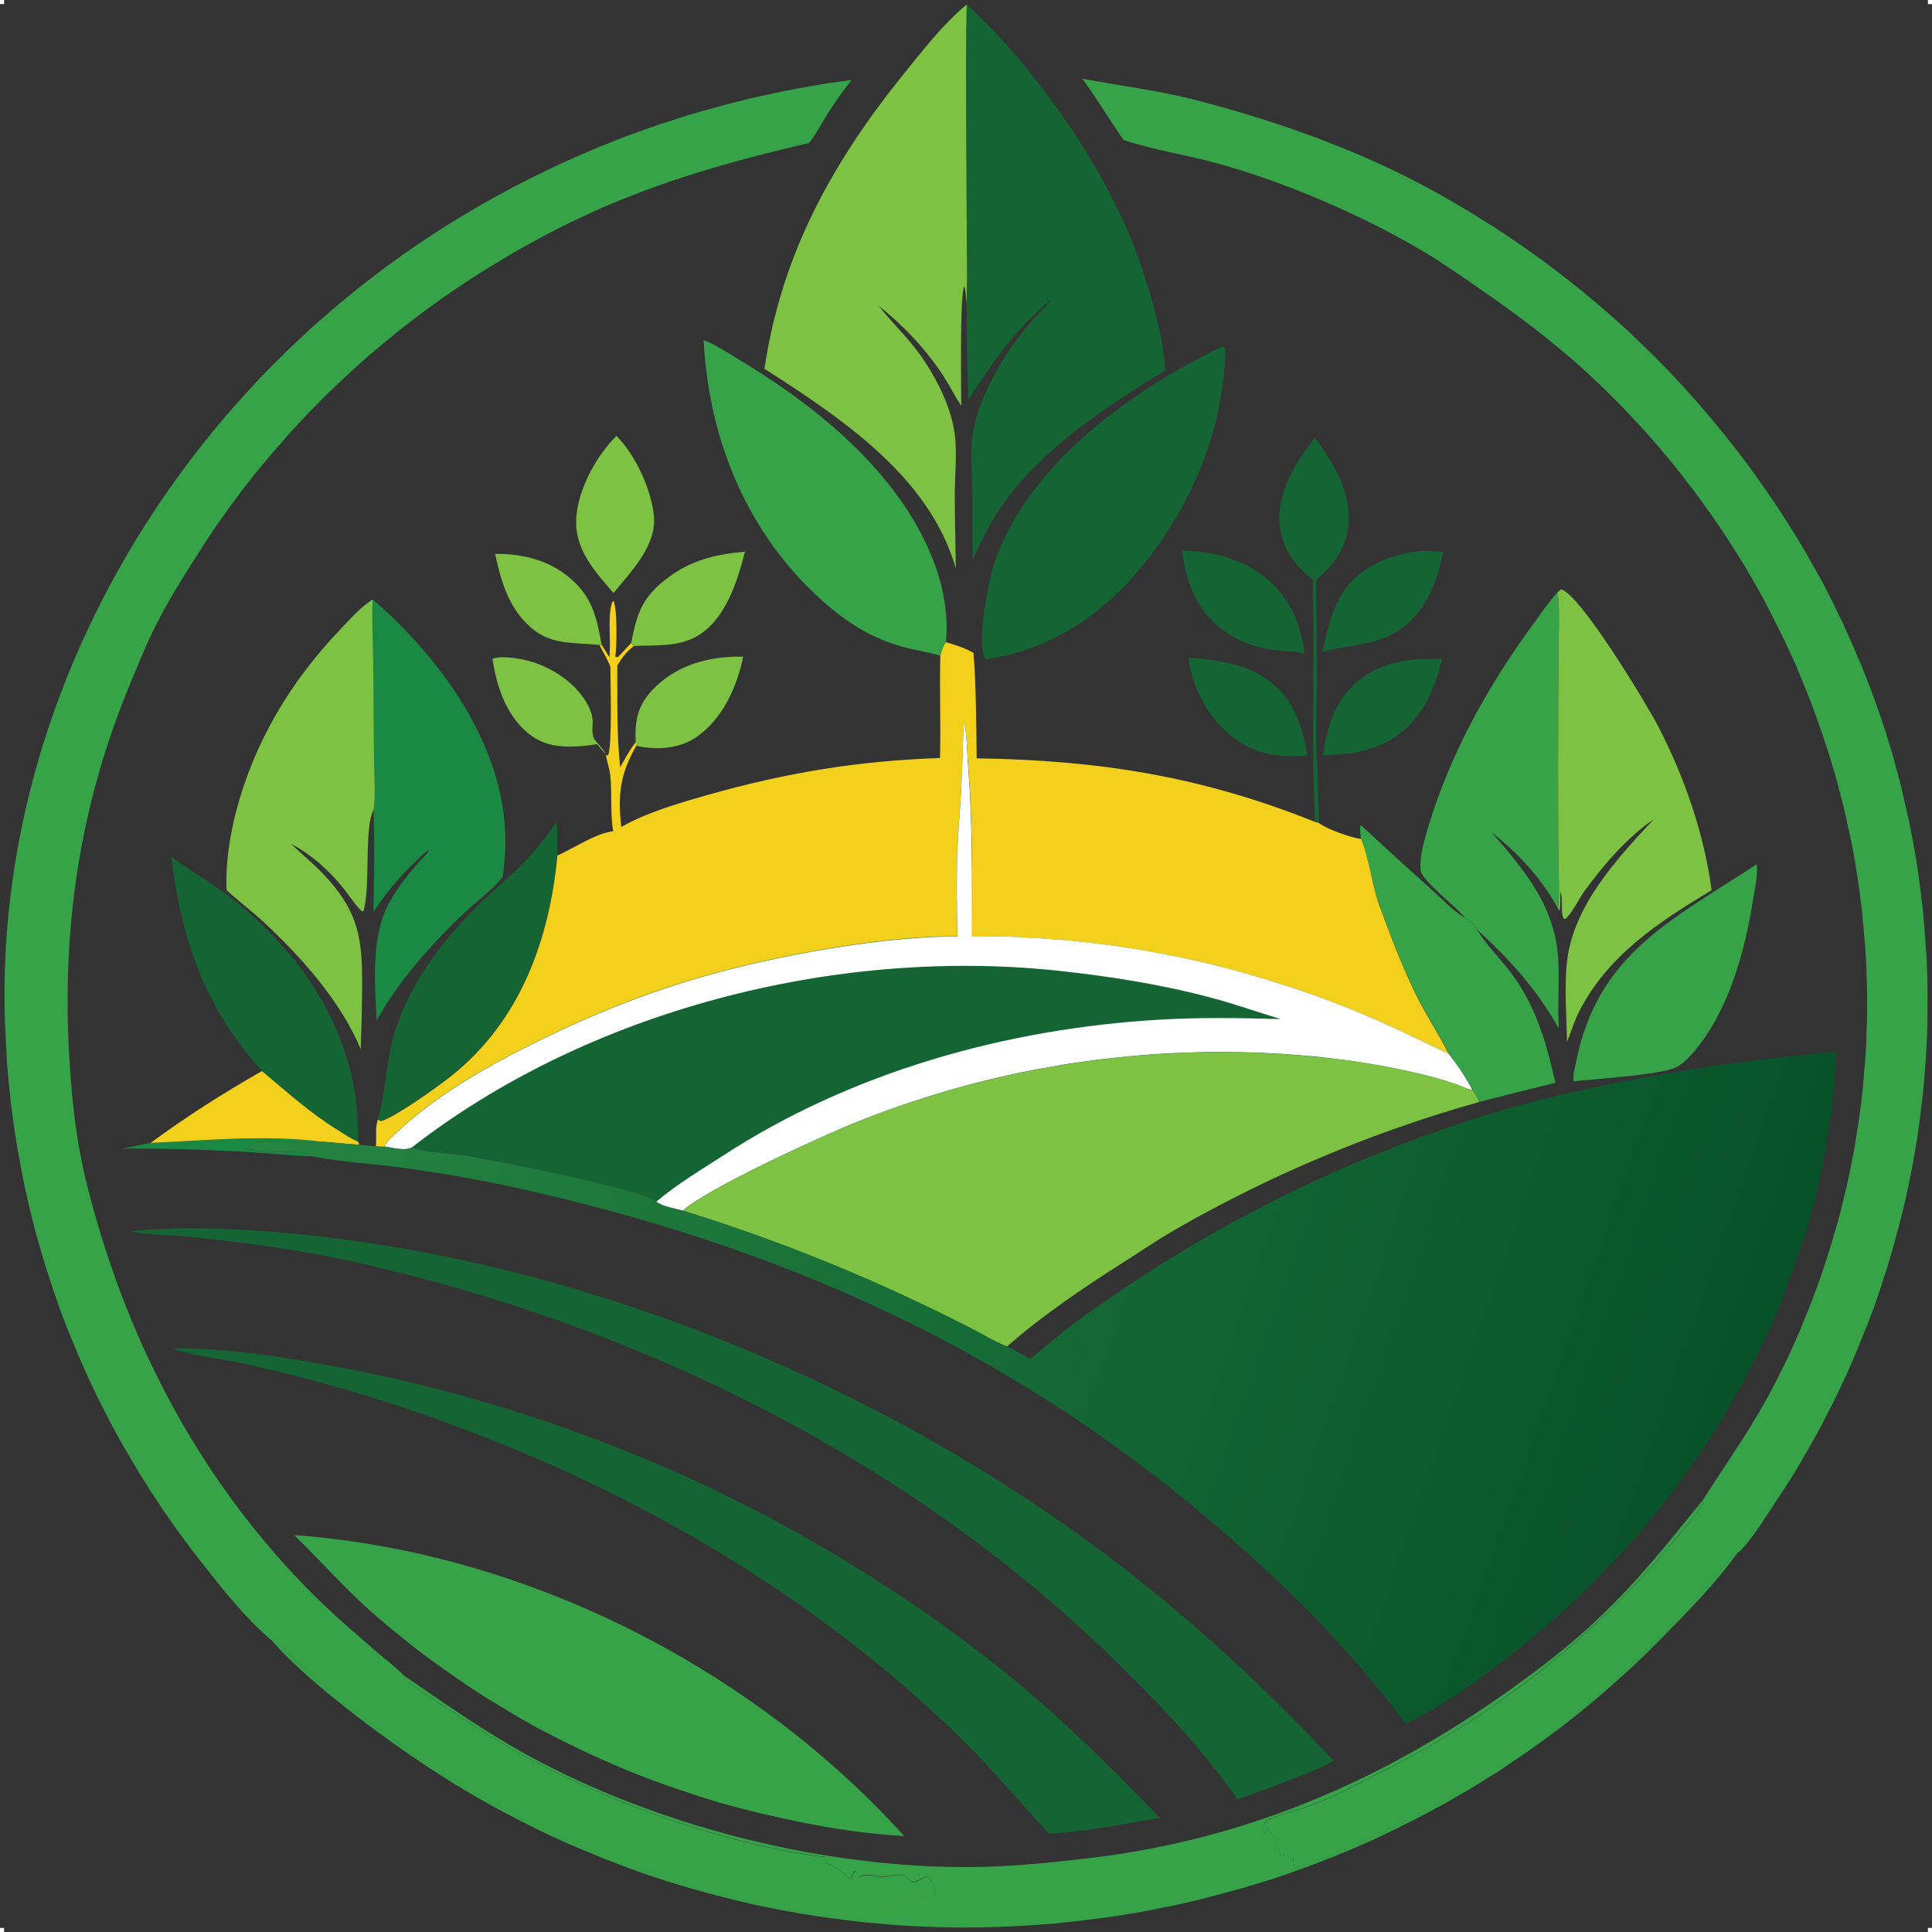 <?xml version="1.0" encoding="utf-8"?>
<!-- Generator: Adobe Illustrator 16.0.0, SVG Export Plug-In . SVG Version: 6.00 Build 0)  -->
<!DOCTYPE svg PUBLIC "-//W3C//DTD SVG 1.1//EN" "http://www.w3.org/Graphics/SVG/1.1/DTD/svg11.dtd">
<svg version="1.1" id="Layer_1" xmlns="http://www.w3.org/2000/svg" xmlns:xlink="http://www.w3.org/1999/xlink" x="0px" y="0px"
	 width="128px" height="128px" viewBox="0 0 128 128" enable-background="new 0 0 128 128" xml:space="preserve">
<rect x="0" y="0" width="128" height="128" fill="#333333" stroke="none"/>
<rect x="0" fill="#FFFFFF" width="0.271" height="0.271"/>
<rect x="0" y="127.729" fill="#FFFFFF" width="0.271" height="0.271"/>
<rect x="127.729" fill="#FFFFFF" width="0.271" height="0.271"/>
<rect x="127.729" y="127.729" fill="#FFFFFF" width="0.271" height="0.271"/>
<g>
	<path fill="#1A8944" d="M9.981,75.726c3.713-0.163,7.467-0.549,11.185-0.092c-0.034,0.006-0.076,0.013-0.115,0.026
		c-0.785,0.137-4.225-0.313-4.516,0.212c-0.024,0.044-0.043,0.087-0.057,0.127l-0.034-0.019l-0.059,0.115
		c1.046,0.363,2.443,0.125,3.57,0.274c0.051,0.008,0.083,0.008,0.117,0.016c0.237,0.03,0.366,0.094,0.549,0.221
		c-1.415-0.05-2.834-0.203-4.243-0.289c-2.777-0.156-5.544-0.235-8.322-0.218C8.699,75.977,9.337,75.854,9.981,75.726z"/>
	<path fill="#7DC242" d="M32.803,36.697c1.931-0.027,3.758,0.472,5.182,1.799c1.299,1.212,1.573,2.547,1.87,4.206l-0.132,0.028
		l-0.095-0.006c-2.089-0.205-3.495,0.055-5.027-1.726C33.55,39.786,33.135,38.221,32.803,36.697z"/>
	<path fill="#7DC242" d="M32.631,43.652c0.59-0.264,2.053,0.013,2.663,0.21c1.5,0.494,2.993,1.517,3.698,2.938
		c0.505,1.028,0.119,1.267,0.314,2.024c0.069,0.271,0.638,0.697,0.82,1.152l-0.562-0.672c-1.455,0.217-3.08,0.358-4.33-0.541
		C33.604,47.613,32.896,45.522,32.631,43.652z"/>
	<path fill="#7DC242" d="M42.117,49.171c-0.069-1.395,0.106-2.389,1.103-3.458c1.423-1.5,3.335-2.134,5.392-2.205
		c0.207,0,0.415,0,0.623,0c-0.393,1.979-1.36,4.132-3.103,5.33c-1.096,0.752-2.498,0.857-3.782,0.613
		c-0.113-0.021-0.092-0.021-0.2-0.05L42.117,49.171z"/>
	<path fill="#7DC242" d="M41.824,42.588c0.403-2.2,0.866-3.239,2.762-4.553c1.447-0.996,3.036-1.332,4.772-1.489
		c-0.507,1.978-1.289,4.532-3.227,5.63c-1.274,0.708-2.73,0.542-4.143,0.63L41.824,42.588z"/>
	<path fill="#156433" d="M93.536,43.699c0.674-0.059,1.322-0.059,2.01-0.046c-0.314,1.308-0.729,2.519-1.524,3.621
		c-1.134,1.542-2.562,2.304-4.459,2.622c-0.613,0.074-1.267,0.108-1.909,0.141c0.207-1.437,0.542-2.85,1.462-4.023
		C90.247,44.581,91.734,43.928,93.536,43.699z"/>
	<path fill="#156433" d="M78.746,43.568c1.846,0.162,3.686,0.366,5.24,1.466c1.701,1.196,2.319,3.109,2.633,5.031
		c-1.996,0.103-3.477-0.042-5.064-1.32C80.038,47.523,78.937,45.48,78.746,43.568z"/>
	<path fill="#F3D01B" d="M17.365,70.955c1.66,1.396,3.17,2.763,5.042,3.912c0.403,0.268,0.855,0.583,1.307,0.753l0.091,0.223
		c-0.881-0.06-1.757-0.157-2.639-0.217c-3.71-0.456-7.472-0.063-11.192,0.094C12.359,73.973,14.78,72.425,17.365,70.955z"/>
	<path fill="#156433" d="M94.052,36.515c0.517-0.038,1.046,0.01,1.57,0.044c-0.309,1.41-0.692,2.758-1.601,3.934
		c-1.297,1.662-2.823,2.088-4.863,2.36c-0.522,0.086-1.02,0.204-1.542,0.345c0.345-1.556,0.676-3.177,1.726-4.436
		C90.5,37.379,92.27,36.693,94.052,36.515z"/>
	<path fill="#156433" d="M78.306,36.48c1.971,0.044,3.854,0.491,5.424,1.707c1.684,1.284,2.476,3.153,2.707,5.16
		c-0.476-0.196-1.012-0.196-1.541-0.225c-1.411-0.112-2.735-0.534-3.862-1.376C79.264,40.442,78.588,38.537,78.306,36.48z"/>
	<path fill="#156433" d="M86.974,38.403c-1.186-0.914-1.979-2.032-2.176-3.498c-0.274-2.163,1.01-4.25,2.301-5.891
		c1.318,1.682,2.509,3.778,2.207,5.979c-0.204,1.453-1.004,2.488-2.105,3.41c-0.013,1.915,0.044,3.825,0.056,5.735
		c0,1.647-0.074,3.286-0.056,4.931c0.044,1.815,0.193,3.631,0.17,5.451l-0.24-0.065c-0.206-3.976-0.119-7.958-0.107-11.936
		C87.035,41.144,86.967,39.775,86.974,38.403z"/>
	<path fill="#7DC242" d="M40.845,28.877c1.27,1.308,2.248,3.428,2.472,5.217c0.237,2.013-1.474,3.724-2.667,5.196
		c-1.171-1.341-2.467-2.771-2.48-4.638C38.161,32.654,39.424,30.286,40.845,28.877z"/>
	<path fill="#37A348" d="M116.382,57.263c0,0.05,0.015,0.097,0.015,0.139c0.05,0.697-0.146,1.55-0.259,2.245
		c-0.546,3.416-1.611,7.355-3.943,10.069c-0.347,0.392-0.747,0.817-1.228,1.033c-1.021,0.44-5.431,0.765-6.708,0.882
		c-0.064-0.372,0.074-0.882,0.156-1.248C105.824,63.217,110.709,60.984,116.382,57.263z"/>
	<path fill="#156433" d="M25.047,74.13c0.538-1.926,0.525-3.947,1.152-5.887c1.103-3.428,3.37-6.263,5.979-8.735
		c1.007-0.944,2.053-1.836,2.985-2.847c0.621-0.69,1.175-1.462,1.744-2.218c0.02,0.741,0.007,1.481,0.007,2.214
		c-0.517,5.533-2.411,10.863-6.905,14.509c-0.83,0.683-3.765,2.794-4.772,3.09C25.055,74.184,25.124,74.239,25.047,74.13z"/>
	<path fill="#37A348" d="M90.166,55.578c-0.019-0.291-0.105-0.651-0.011-0.915c1.516,1.401,3.022,2.793,4.571,4.165
		c0.732,0.65,1.501,1.509,2.345,1.992c0.289,0.177,0.593,0.459,0.755,0.752l0.068,0.09c0.624,0.98,1.456,1.806,2.173,2.741
		c1.665,2.174,2.406,4.729,2.98,7.336c-1.683,0.412-3.345,0.826-5.033,1.261c-0.12-0.282-0.227-0.533-0.433-0.786
		c-0.462-0.835-0.985-1.634-1.577-2.387c-0.635-1.271-1.43-2.476-2.084-3.743c-0.981-1.944-1.77-4.03-2.507-6.062
		C90.874,58.577,90.746,56.968,90.166,55.578z"/>
	<path fill="#156433" d="M11.347,56.764c1.306,0.956,2.738,1.775,4.014,2.77c4.199,3.287,7.424,7.815,8.178,13.085
		c0.15,1.036,0.164,1.983,0.184,3.008c-0.46-0.17-0.9-0.485-1.315-0.744c-1.873-1.152-3.37-2.524-5.042-3.921
		C13.579,66.813,11.993,62.17,11.347,56.764z"/>
	<path fill="#37A348" d="M112.801,99.4l0.069,0.142c-0.529,0.928-1.808,2.346-2.52,3.198c-0.619,0.724-1.269,1.438-1.922,2.125
		c-0.649,0.696-1.307,1.38-2.017,2.046c-0.681,0.648-1.404,1.301-2.104,1.93c-0.729,0.629-1.468,1.243-2.219,1.843
		c-0.748,0.59-1.522,1.159-2.298,1.719c-0.768,0.571-1.563,1.108-2.382,1.632c-0.806,0.521-1.623,1.019-2.463,1.498
		c-0.831,0.489-1.671,0.948-2.531,1.391c-2.002,1.009-4.032,2.187-6.179,2.898c-0.405,0.14-2.161,0.588-2.401,0.866
		c-0.119,0.121-0.146,0.572-0.106,0.733c0,0.058,0.03,0.09,0.057,0.127c0.063-0.198,0.057-0.284,0.22-0.422l0.031,0.202l0.168,0.041
		c0.318,0.448,0.476,0.938,0.599,1.466l0.047,0.137l0.101-0.091c0.231,0.047,0.474,0.091,0.692,0.116
		c0.025,0.107,0.038,0.202,0.05,0.305c0.006,0.188,0.076,0.359,0.095,0.549l0.103-0.047l0.063-0.196
		c0.176,0.072,0.08,0.019,0.214,0.176c0.126-0.088,0.176-0.136,0.252-0.259c5.084-1.745,9.731-4.343,14.156-7.308
		c1.955-1.293,3.909-2.652,5.641-4.202c1.96-1.76,3.886-3.66,5.671-5.591c0.609-0.688,1.252-1.38,1.844-2.083
		c0.349-0.414,0.74-1.038,1.142-1.373c0.093-0.06,0.17-0.081,0.259-0.109c-1.485,2.06-3.327,3.93-5.115,5.739
		c-0.31,0.303-0.604,0.605-0.896,0.898c-0.302,0.288-0.604,0.576-0.904,0.867c-0.318,0.286-0.613,0.585-0.941,0.851
		c-0.319,0.281-0.616,0.56-0.942,0.839c-0.323,0.278-0.637,0.557-0.965,0.816c-0.334,0.272-0.649,0.552-0.995,0.807
		c-0.328,0.267-0.662,0.527-1.003,0.792c-0.332,0.25-0.68,0.495-1.015,0.748c-0.344,0.261-0.679,0.501-1.031,0.742
		c-0.349,0.246-0.691,0.482-1.054,0.72c-0.338,0.243-0.706,0.473-1.05,0.713c-0.367,0.213-0.726,0.446-1.072,0.662
		c-0.359,0.237-0.737,0.456-1.102,0.663c-0.367,0.217-0.739,0.435-1.108,0.642c-0.358,0.197-0.737,0.41-1.11,0.604
		c-0.364,0.201-0.749,0.401-1.119,0.589c-0.379,0.197-0.769,0.378-1.147,0.582c-0.373,0.176-0.77,0.354-1.146,0.551
		c-0.391,0.19-0.783,0.355-1.16,0.522c-0.383,0.177-0.787,0.338-1.178,0.499c-0.392,0.177-0.78,0.335-1.183,0.476
		c-0.385,0.164-0.801,0.319-1.19,0.46c-0.404,0.156-0.809,0.294-1.209,0.435c-0.391,0.141-0.808,0.281-1.213,0.418
		c-0.413,0.12-0.815,0.256-1.22,0.369c-0.404,0.134-0.818,0.255-1.229,0.36c-0.415,0.117-0.833,0.227-1.235,0.333
		c-0.408,0.117-0.838,0.207-1.259,0.329c-0.396,0.092-0.827,0.187-1.241,0.284c-0.41,0.086-0.838,0.18-1.255,0.251
		c-0.408,0.086-0.836,0.179-1.266,0.249c-0.416,0.068-0.843,0.142-1.266,0.217c-0.517,0.072-1.021,0.156-1.537,0.219
		c-0.518,0.063-1.026,0.127-1.542,0.185c-0.517,0.063-1.034,0.111-1.55,0.163c-0.523,0.042-1.041,0.074-1.55,0.112
		c-0.53,0.041-1.047,0.06-1.563,0.079c-0.51,0.025-1.033,0.036-1.543,0.048c-0.523,0.012-1.04,0.012-1.565,0.012
		c-0.51-0.012-1.023-0.023-1.547-0.034c-0.523-0.025-1.026-0.045-1.554-0.067c-0.517-0.033-1.029-0.063-1.544-0.107
		c-0.524-0.046-1.04-0.09-1.557-0.142c-0.51-0.063-1.02-0.107-1.537-0.185c-0.516-0.067-1.026-0.13-1.542-0.21
		c-0.517-0.072-1.022-0.161-1.532-0.255c-0.508-0.08-1.021-0.176-1.523-0.285c-0.504-0.095-1.009-0.197-1.519-0.316
		c-0.511-0.123-1.007-0.238-1.511-0.369c-0.499-0.119-1.002-0.252-1.506-0.391c-0.491-0.138-0.99-0.272-1.481-0.424
		c-0.492-0.147-0.984-0.309-1.479-0.466c-0.489-0.161-0.976-0.323-1.463-0.502c-0.481-0.174-0.969-0.348-1.445-0.544
		c-0.481-0.172-0.967-0.368-1.432-0.57c-0.479-0.194-0.947-0.402-1.43-0.596c-0.473-0.195-0.94-0.43-1.415-0.638
		c-0.462-0.208-0.93-0.445-1.389-0.676c-0.46-0.23-0.903-0.455-1.367-0.706c-0.469-0.236-0.908-0.476-1.361-0.728
		c-0.447-0.247-0.888-0.51-1.334-0.771c-0.438-0.263-0.876-0.522-1.31-0.794c-0.441-0.276-0.875-0.56-1.301-0.837
		c-0.438-0.283-0.858-0.584-1.275-0.856c-2.677-1.838-7.111-5.187-9.171-7.625l0.037-0.095c0.56,0.47,1.071,1.006,1.606,1.503
		c1.222,1.094,2.475,2.15,3.744,3.172c0.751,0.61,1.523,1.197,2.305,1.752c0.49,0.352,1.07,0.688,1.506,1.104
		c0.812,0.768,2.123,1.389,3.086,1.973c0.769,0.466,1.55,0.936,2.348,1.381c0.785,0.436,1.586,0.848,2.405,1.262
		c0.807,0.411,1.621,0.792,2.448,1.162c0.831,0.38,1.669,0.726,2.513,1.074c0.844,0.336,1.695,0.641,2.554,0.96
		c0.853,0.304,1.71,0.588,2.584,0.847c0.877,0.272,1.749,0.523,2.628,0.738c0.881,0.229,1.76,0.445,2.659,0.64
		c1.467,0.327,2.974,0.716,4.484,0.837c0.052,0,0.108,0.02,0.152,0.02c0.371-0.03,0.718-0.487,1.096-0.569
		c0.618-0.14,1.313,0.238,1.972,0.1c0.851-0.188,1.668-0.303,2.348-0.872c0.411,0.056,1.096,0.218,1.48,0.096
		c0.071-0.403,0.046-0.806-0.212-1.15c-0.07-0.083-0.178-0.206-0.303-0.206c-0.343,0-0.742,0.511-1.044,0.259
		c-0.248-0.191,0.006,0.026-0.22-0.191c-0.185-0.19-0.405-0.223-0.655-0.201c-0.317,0.022-0.612,0.102-0.929,0.117
		c-0.59,0.032-1.124-0.314-1.656,0.058c-0.069-0.175-0.09-0.316-0.25-0.434c-0.084,0.127-0.162,0.226-0.224,0.376l0.084,0.134h-0.15
		l0.048-0.205l-0.058,0.205c-0.477-0.383-1.035-0.857-1.622-1.038c0-0.199,0.055-0.249-0.084-0.398
		c-6.775-0.864-14.345-3.617-20.277-6.899c-1.55-0.851-3.023-1.828-4.491-2.806c-0.627-0.409-2.664-1.619-3.012-2.098
		c-0.09-0.114-0.082-0.127-0.112-0.237c2.717,1.87,5.415,3.771,8.32,5.357c8.29,4.508,18.748,7.24,28.253,7.355
		c2.955,0.053,5.915-0.234,8.837-0.585c9.947-1.158,18.746-4.828,26.878-10.436c2.464-1.703,4.899-3.531,7.043-5.601
		C108.56,104.697,110.646,102.056,112.801,99.4z"/>
	<path fill="#37A348" d="M103.199,39.227c0.159,1.295,0.057,2.698,0.057,4.001l-0.03,7.344c-0.015,2.015,0,4.03,0.023,6.048
		c0.007,1.167,0.09,2.413-0.038,3.563c-1.07-1.977-2.619-3.651-4.408-5.061c2.317,2.662,4.321,5.052,4.446,8.697
		c0.057,1.432-0.056,2.875,0.027,4.31c-1.506-2.636-3.209-4.521-5.45-6.57c-0.168-0.299-0.466-0.575-0.755-0.748
		c-0.599-0.758-2.881-2.465-2.949-3.16c-0.088-1.042,0.313-2.211,0.604-3.205c1.468-4.674,3.845-8.967,6.742-12.943
		C102.021,40.752,102.576,39.927,103.199,39.227z"/>
	<path fill="#1A8944" d="M24.747,53.646c0.154-1.122,0.02-2.43,0.02-3.559l-0.054-6.346c-0.012-1.335-0.104-2.686-0.025-4.029
		c4.422,3.818,8.441,9.326,8.769,15.21c0.031,0.522,0.031,1.048,0.009,1.589c-0.035,0.524-0.078,1.047-0.155,1.571
		c-0.679,0.873-1.711,1.613-2.531,2.384c-2.212,2.095-4.365,4.512-5.828,7.147c-0.119-2.539-0.401-5.701,0.92-7.967
		c0.592-1.028,1.348-1.955,2.155-2.82c0.058-0.067,0.448-0.436,0.377-0.511l-0.158,0.088l0.166-0.004l-0.034,0.054l-0.083-0.091
		c-1.362,1.223-2.582,2.533-3.554,4.059C24.775,58.175,24.832,55.905,24.747,53.646z"/>
	<path fill="#37A348" d="M46.62,22.524c0.814,0.335,1.605,0.857,2.353,1.308c3.433,2.067,6.712,4.513,9.306,7.528
		c2.623,3.043,4.769,7.089,4.397,11.179c-0.202,0.251-0.273,0.592-0.378,0.896c-0.805-0.237-1.655-0.358-2.47-0.577
		c-2.043-0.541-3.734-1.631-5.277-2.996C49.486,35.381,46.939,29.072,46.62,22.524z"/>
	<path fill="#156433" d="M80.971,22.955c0.126,0.019,0.063,0,0.169,0.101c0.075,0.752-0.032,1.552-0.119,2.3
		c-0.503,4.135-2.242,8.084-4.772,11.429c-2.736,3.604-6.32,6.222-10.936,6.894c-0.033-0.044-0.063-0.074-0.09-0.122
		c-0.511-1.096,0.25-5.086,0.662-6.286C68.151,30.741,74.859,25.935,80.971,22.955z"/>
	<path fill="#7DC242" d="M103.199,39.227l0.238-0.187c1.339,0.444,5.658,7.604,6.453,9.135c1.743,3.407,2.997,7.026,3.513,10.798
		c-3.552,2.146-6.883,4.307-8.8,8.083c-0.327,0.639-0.503,1.315-0.787,1.966c-0.023-1.729-0.188-3.581,0-5.305
		c0.41-3.684,3.282-6.798,5.745-9.434c-1.731,1.167-3.356,3.056-4.573,4.737c-0.396,0.545-0.706,1.251-1.159,1.744
		c-0.133,0.138-0.057,0.104-0.232,0.11c-0.238-0.52-0.012-1.204-0.215-1.786c-0.056,0.289,0.039,1.065-0.086,1.249l-0.07-0.14
		c0.113-1.164,0.03-2.404,0.023-3.571c-0.023-2.017-0.023-4.029-0.023-6.047l0.03-7.346
		C103.256,41.913,103.358,40.522,103.199,39.227z"/>
	<path fill="#7DC242" d="M15.013,58.979c-0.085-1.695,0.204-3.557,0.623-5.197c1.206-4.604,3.591-8.616,6.916-12.087
		c0.614-0.641,1.367-1.518,2.142-1.974c-0.069,1.333,0.013,2.683,0.031,4.019l0.053,6.346c0,1.142,0.13,2.437-0.024,3.563
		c-0.655,1.139-0.187,5.187-0.677,6.711l-0.088,0.027c-0.449-0.419-0.819-0.997-1.191-1.477c-0.988-1.238-2.116-2.251-3.525-3.014
		c0.697,0.678,1.458,1.292,2.132,1.995c2.409,2.545,2.617,4.336,2.585,7.642c-0.009,1.32-0.041,2.659-0.09,3.979
		c-1.313-3.148-3.917-6.092-6.436-8.428C16.673,60.355,15.807,59.702,15.013,58.979z"/>
	<path fill="#156433" d="M11.453,89.354c0.413-0.038,0.812-0.038,1.218-0.017c3.676,0.141,7.457,0.772,11.059,1.489
		c0.946,0.196,1.89,0.4,2.835,0.614c0.939,0.217,1.866,0.448,2.794,0.694c0.942,0.235,1.857,0.5,2.791,0.776
		c0.925,0.259,1.841,0.557,2.754,0.85c0.914,0.289,1.834,0.604,2.732,0.927c0.903,0.32,1.804,0.663,2.708,1.006
		c0.892,0.345,1.785,0.707,2.667,1.079c0.883,0.37,1.767,0.759,2.639,1.149c0.877,0.398,1.739,0.814,2.602,1.241
		c0.87,0.425,1.721,0.858,2.574,1.305c0.84,0.45,1.68,0.908,2.521,1.382c0.838,0.47,1.661,0.951,2.489,1.445
		c0.812,0.499,1.619,0.994,2.424,1.518c0.807,0.514,1.597,1.04,2.397,1.586c0.79,0.539,1.563,1.086,2.34,1.653
		c0.775,0.565,1.534,1.134,2.287,1.717c4.182,3.237,7.919,6.874,11.564,10.685l-1,0.146c-2.099,0.413-4.2,0.74-6.337,0.893
		c-0.92-0.926-1.758-1.945-2.642-2.922c-1.433-1.603-2.96-3.211-4.54-4.678c-10.549-9.844-23.427-16.781-37.3-21.19
		c-2.998-0.936-6.04-1.743-9.106-2.407c-1.424-0.309-3.055-0.43-4.41-0.919C11.509,89.368,11.484,89.358,11.453,89.354z"/>
	<path fill="#37A348" d="M19.493,101.715c0.061,0,0.092,0,0.139,0c15.247,1.154,30.238,8.813,40.273,19.93
		c-2.917-0.166-5.771-0.647-8.611-1.302c-0.608-0.129-1.216-0.286-1.824-0.43c-0.607-0.155-1.21-0.336-1.812-0.486
		c-0.596-0.189-1.195-0.361-1.794-0.565c-0.586-0.2-1.179-0.395-1.765-0.604c-0.592-0.2-1.172-0.42-1.747-0.647
		c-0.591-0.228-1.157-0.468-1.73-0.717c-0.585-0.25-1.139-0.51-1.711-0.764c-0.565-0.278-1.121-0.535-1.68-0.814
		c-0.551-0.275-1.106-0.581-1.647-0.853c-0.548-0.31-1.089-0.599-1.619-0.922c-0.542-0.324-1.076-0.644-1.605-0.968
		c-0.529-0.331-1.048-0.664-1.556-1.018c-0.516-0.341-1.019-0.702-1.536-1.066c-0.502-0.358-1.005-0.72-1.493-1.094
		c-0.487-0.375-0.974-0.765-1.457-1.157c-0.473-0.393-0.95-0.788-1.422-1.192C22.967,105.388,21.317,103.47,19.493,101.715z"/>
	<path fill="#7DC242" d="M50.646,24.432c1.122-7.56,4.459-13.629,9.253-19.564c1.254-1.555,2.597-3.285,4.15-4.57
		c-0.075,4.653-0.006,9.308,0,13.966c0,1.923,0.078,3.9-0.019,5.818c-0.057-0.366-0.012-0.767-0.147-1.122
		c-0.302,0.545-0.197,6.859-0.197,7.938c-0.417-0.645-0.765-1.335-1.177-1.979c-1.154-1.774-2.659-3.36-4.318-4.681
		c0.889,1.125,1.932,2.098,2.779,3.279c1.103,1.565,2.122,3.562,2.312,5.483c0.113,1.168-0.013,2.434-0.025,3.621
		c0,1.672,0.046,3.355,0.068,5.03C61.579,31.589,55.793,27.733,50.646,24.432z"/>
	<path fill="#156433" d="M64.05,0.298c1.947,1.763,3.553,3.646,5.136,5.729c3.357,4.419,5.92,9.093,7.287,14.453
		c0.347,1.329,0.65,2.698,0.737,4.058c-3.983,2.43-8.247,5.213-10.909,9.076c-0.731,1.076-1.299,2.271-1.847,3.454
		c-0.055-1.478-0.02-2.946-0.035-4.426c-0.02-1.324-0.18-2.782,0.059-4.103c0.473-2.647,2.534-5.946,4.416-7.85
		c0.196-0.202,0.392-0.397,0.593-0.6l-0.1,0.053l0.259-0.23l0.005,0.053l-0.088-0.04c-2.318,1.887-3.817,4.118-5.418,6.565
		c-0.055-2.139-0.095-4.283-0.107-6.41c0.102-1.925,0.007-3.895,0.007-5.82C64.044,9.612,63.975,4.951,64.05,0.298z"/>
	<path fill="#156433" d="M10.967,81.418c1.393-0.093,2.791-0.049,4.178,0.014c19.841,0.901,40.399,8.823,56.309,20.228
		c6.184,4.432,11.74,9.485,16.899,14.997c-1.077,0.617-2.332,1.043-3.478,1.491c-0.944,0.391-1.934,0.716-2.891,1.064
		c-0.057-0.068-0.1-0.141-0.146-0.218c-2.324-3.27-5.171-6.271-8.067-9.082c-13.699-13.34-31.635-22.174-50.477-26.35
		c-3.5-0.778-7.026-1.224-10.604-1.609c-1.293-0.135-2.708-0.123-3.979-0.341c-0.023,0-0.052-0.006-0.069-0.006
		C9.401,81.459,10.199,81.451,10.967,81.418z"/>
	<path fill="#37A348" d="M71.705,5.214c2.493,0.467,4.97,0.766,7.446,1.396c4.735,1.219,9.478,2.849,13.851,5.013
		c0.597,0.295,1.179,0.6,1.77,0.923c0.599,0.325,1.154,0.641,1.726,0.979c0.581,0.338,1.154,0.678,1.699,1.033
		c0.577,0.348,1.123,0.708,1.67,1.068c0.55,0.373,1.099,0.748,1.626,1.131c0.535,0.377,1.084,0.777,1.601,1.175
		c0.522,0.402,1.039,0.813,1.557,1.221c0.51,0.417,1.014,0.841,1.523,1.272c0.49,0.428,0.996,0.872,1.479,1.308
		c0.48,0.456,0.957,0.9,1.43,1.368c0.474,0.455,0.928,0.923,1.387,1.39c0.447,0.468,0.901,0.958,1.335,1.443
		c0.447,0.484,0.875,0.98,1.299,1.48c0.427,0.501,0.837,1.011,1.254,1.52c0.401,0.508,0.806,1.022,1.201,1.542
		c0.393,0.531,0.782,1.058,1.152,1.596c0.299,0.421,0.581,0.841,0.871,1.264c0.294,0.434,0.573,0.857,0.844,1.288
		c0.267,0.431,0.534,0.865,0.807,1.299c0.271,0.446,0.522,0.88,0.769,1.34c0.247,0.445,0.496,0.882,0.757,1.341
		c0.225,0.449,0.462,0.902,0.691,1.356c0.214,0.458,0.446,0.92,0.669,1.382c0.2,0.463,0.413,0.924,0.623,1.392
		c0.193,0.461,0.39,0.934,0.599,1.4c0.188,0.474,0.371,0.946,0.559,1.424c0.178,0.463,0.348,0.953,0.518,1.429
		c0.177,0.481,0.333,0.968,0.492,1.448c0.143,0.489,0.303,0.976,0.449,1.463c0.129,0.483,0.269,0.978,0.399,1.466
		c0.125,0.497,0.26,0.982,0.36,1.481c0.119,0.494,0.231,0.989,0.347,1.491c0.101,0.493,0.189,1,0.289,1.498
		c0.089,0.488,0.183,0.996,0.259,1.497c0.067,0.494,0.145,1,0.208,1.51c0.068,0.501,0.112,1.002,0.183,1.517
		c0.045,0.5,0.088,1.002,0.126,1.514c0.032,0.508,0.062,1.005,0.108,1.512c0.022,0.508,0.043,1.021,0.057,1.523
		c0,0.501,0.01,1.001,0.01,1.506c0,0.511-0.01,1.021-0.01,1.529c-0.021,0.502-0.034,1.011-0.065,1.512
		c-0.038,0.514-0.067,1.013-0.1,1.526c-0.044,0.498-0.087,1.006-0.132,1.506c-0.07,0.503-0.127,1.015-0.185,1.521
		c-0.068,0.501-0.145,1.014-0.208,1.507c-0.078,0.501-0.182,1.001-0.264,1.509c-0.094,0.491-0.188,0.988-0.295,1.499
		c-0.196,0.934-0.416,1.882-0.669,2.806c-0.239,0.935-0.502,1.859-0.792,2.782c-0.291,0.923-0.593,1.836-0.917,2.738
		c-0.344,0.905-0.698,1.798-1.075,2.697c-0.365,0.889-0.768,1.771-1.185,2.64c-0.415,0.876-0.87,1.739-1.311,2.586
		c-0.473,0.85-0.951,1.693-1.44,2.523c-0.506,0.831-1.035,1.642-1.571,2.44c-0.525,0.799-1.636,2.581-2.34,3.131
		c-0.103,0.037-0.18,0.058-0.272,0.117c-0.396,0.328-0.793,0.958-1.142,1.372c-0.597,0.711-1.234,1.403-1.844,2.087
		c-1.796,1.927-3.704,3.834-5.671,5.592c-1.731,1.551-3.688,2.906-5.628,4.201c-4.424,2.955-9.073,5.553-14.164,7.306
		c-0.081,0.117-0.131,0.173-0.257,0.26c-0.134-0.158-0.038-0.11-0.214-0.184l-0.052,0.209l-0.1,0.041
		c-0.032-0.183-0.09-0.348-0.108-0.551c0-0.104-0.024-0.188-0.05-0.303c-0.219-0.033-0.461-0.077-0.687-0.113l-0.106,0.086
		l-0.047-0.134c-0.123-0.522-0.28-1.017-0.599-1.462l-0.168-0.044l-0.031-0.208c-0.17,0.143-0.156,0.228-0.22,0.425
		c-0.026-0.044-0.051-0.08-0.057-0.128c-0.05-0.175,0-0.608,0.106-0.724c0.24-0.3,1.996-0.731,2.401-0.868
		c2.146-0.73,4.189-1.892,6.179-2.904c0.86-0.448,1.7-0.902,2.531-1.389c0.84-0.478,1.657-0.978,2.475-1.502
		c0.808-0.52,1.603-1.054,2.37-1.629c0.787-0.56,1.556-1.124,2.313-1.726c0.736-0.597,1.475-1.213,2.204-1.83
		c0.718-0.636,1.423-1.273,2.104-1.936c0.7-0.669,1.367-1.348,2.028-2.047c0.642-0.689,1.297-1.401,1.91-2.124
		c0.723-0.854,1.996-2.273,2.52-3.199l-0.069-0.141c1.588-2.509,3.312-4.89,4.678-7.538c0.197-0.368,0.373-0.727,0.563-1.104
		c0.184-0.368,0.357-0.738,0.534-1.106c0.165-0.378,0.341-0.755,0.507-1.131c0.167-0.374,0.326-0.751,0.469-1.144
		c0.159-0.373,0.315-0.759,0.461-1.136c0.146-0.386,0.291-0.779,0.437-1.16c0.131-0.384,0.269-0.768,0.394-1.158
		c0.134-0.393,0.26-0.779,0.377-1.171c0.117-0.394,0.241-0.792,0.35-1.178c0.126-0.398,0.221-0.794,0.334-1.188
		c0.106-0.402,0.208-0.799,0.29-1.198c0.107-0.39,0.195-0.79,0.281-1.198c0.09-0.394,0.169-0.799,0.239-1.205
		c0.089-0.402,0.159-0.799,0.221-1.203c0.064-0.402,0.127-0.803,0.19-1.216c0.068-0.406,0.112-0.811,0.171-1.218
		c0.05-0.401,0.088-0.817,0.137-1.228c0.033-0.409,0.063-0.817,0.096-1.226c0.05-0.408,0.069-0.813,0.094-1.233
		c0.021-0.402,0.039-0.813,0.039-1.226c0.026-0.406,0.037-0.82,0.037-1.231c0-0.414,0-0.813,0-1.233
		c0-0.411-0.024-0.818-0.037-1.231c-0.007-0.408-0.019-0.819-0.051-1.221c-0.025-0.418-0.044-0.818-0.095-1.23
		c-0.032-0.407-0.063-0.815-0.106-1.228c-0.04-0.405-0.076-0.813-0.139-1.227c-0.05-0.398-0.096-0.811-0.16-1.21
		c-0.062-0.401-0.131-0.816-0.188-1.22c-0.074-0.398-0.144-0.801-0.22-1.205c-0.076-0.402-0.172-0.803-0.258-1.2
		c-0.076-0.407-0.171-0.801-0.271-1.196c-0.075-0.343-0.164-0.686-0.258-1.027c-0.083-0.343-0.176-0.684-0.266-1.021
		c-0.099-0.336-0.189-0.676-0.301-1.008c-0.09-0.337-0.203-0.672-0.314-1.011c-0.115-0.333-0.216-0.676-0.329-1.007
		c-0.126-0.329-0.234-0.666-0.352-0.99c-0.12-0.339-0.253-0.666-0.361-0.99c-0.137-0.337-0.256-0.662-0.396-0.986
		c-0.132-0.334-0.258-0.653-0.403-0.984c-0.132-0.333-0.265-0.649-0.41-0.966c-0.149-0.322-0.309-0.641-0.454-0.963
		c-0.143-0.314-0.303-0.638-0.461-0.956c-0.154-0.325-0.327-0.625-0.476-0.948c-0.159-0.314-0.328-0.624-0.48-0.934
		c-0.169-0.313-0.344-0.619-0.516-0.935c-0.184-0.308-0.352-0.607-0.529-0.922c-0.176-0.303-0.363-0.603-0.547-0.905
		c-0.189-0.301-0.368-0.6-0.574-0.902c-0.188-0.3-0.379-0.598-0.578-0.891c-0.209-0.295-0.392-0.6-0.593-0.88
		c-0.203-0.289-0.411-0.588-0.619-0.87c-0.2-0.286-0.414-0.573-0.615-0.854c-0.209-0.276-0.436-0.569-0.664-0.849
		c-0.2-0.282-0.422-0.558-0.647-0.838c-0.221-0.282-0.446-0.55-0.679-0.824c-0.223-0.273-0.449-0.537-0.689-0.81
		c-0.231-0.271-0.467-0.538-0.704-0.806c-0.245-0.257-0.479-0.52-0.731-0.783c-0.226-0.257-0.484-0.525-0.737-0.781
		c-0.243-0.257-0.491-0.508-0.742-0.752c-0.246-0.25-0.504-0.501-0.763-0.747c-0.259-0.249-0.518-0.489-0.786-0.74
		c-2.269-2.083-4.757-3.956-7.314-5.706c-1.21-0.835-2.407-1.683-3.685-2.43c-3.888-2.317-9.045-4.531-13.448-5.749
		c-2.073-0.58-4.277-0.903-6.313-1.58C73.492,7.924,72.675,6.516,71.705,5.214z"/>
	<path fill="#37A348" d="M17.935,108.637c-1.815-1.572-3.383-3.589-4.848-5.464c-0.249-0.304-0.481-0.619-0.705-0.933
		c-0.237-0.308-0.468-0.619-0.684-0.93c-0.236-0.314-0.46-0.638-0.671-0.954c-0.224-0.313-0.444-0.634-0.648-0.965
		c-0.224-0.324-0.438-0.643-0.627-0.972c-0.215-0.333-0.428-0.661-0.623-0.988c-0.202-0.337-0.397-0.667-0.585-1
		c-0.202-0.328-0.391-0.663-0.584-0.996c-0.185-0.337-0.371-0.689-0.56-1.021c-0.173-0.339-0.357-0.686-0.524-1.036
		c-0.186-0.336-0.354-0.688-0.524-1.033c-0.16-0.349-0.333-0.693-0.486-1.041c-0.168-0.349-0.321-0.697-0.475-1.057
		c-0.154-0.348-0.305-0.704-0.445-1.066c-0.156-0.353-0.301-0.704-0.446-1.063c-0.144-0.36-0.281-0.728-0.416-1.084
		c-0.13-0.352-0.269-0.72-0.383-1.09c-0.133-0.357-0.259-0.72-0.367-1.084c-0.126-0.368-0.245-0.729-0.358-1.108
		c-0.113-0.362-0.224-0.727-0.328-1.1c-0.103-0.372-0.211-0.74-0.313-1.11c-0.091-0.375-0.204-0.752-0.281-1.126
		c-0.094-0.367-0.188-0.739-0.265-1.111c-0.081-0.379-0.168-0.749-0.244-1.127c-0.069-0.374-0.152-0.75-0.214-1.129
		c-0.071-0.38-0.139-0.75-0.205-1.13c-0.06-0.381-0.125-0.754-0.18-1.14c-0.057-0.384-0.107-0.758-0.149-1.145
		c-0.067-0.378-0.096-0.749-0.139-1.136c-0.039-0.387-0.073-0.761-0.113-1.145C0.511,70.965,0.475,70.58,0.451,70.2
		c-0.022-0.373-0.043-0.766-0.058-1.138c-0.951-15.85,5.299-31.522,16.143-43.267c0.319-0.349,0.631-0.696,0.968-1.034
		c0.336-0.342,0.662-0.684,1.005-1.011c0.336-0.34,0.667-0.663,1.011-0.981c0.35-0.331,0.691-0.655,1.035-0.975
		c0.354-0.316,0.709-0.628,1.065-0.933c0.359-0.318,0.719-0.62,1.09-0.93c0.358-0.298,0.734-0.595,1.096-0.892
		c0.371-0.3,0.749-0.583,1.126-0.87c0.376-0.29,0.758-0.575,1.148-0.854c0.378-0.276,0.768-0.553,1.152-0.819
		c0.404-0.268,0.789-0.539,1.185-0.798c0.403-0.261,0.803-0.522,1.196-0.773c0.403-0.258,0.813-0.497,1.221-0.742
		c0.404-0.251,0.827-0.484,1.242-0.724c0.404-0.234,0.832-0.468,1.248-0.693c0.419-0.229,0.838-0.455,1.263-0.665
		c0.42-0.222,0.853-0.438,1.283-0.643c0.43-0.208,0.855-0.421,1.285-0.614c0.428-0.192,0.869-0.392,1.306-0.584
		c0.435-0.19,0.886-0.373,1.324-0.56c0.44-0.177,0.882-0.352,1.333-0.531c0.446-0.163,0.894-0.327,1.34-0.494
		c0.449-0.158,0.901-0.319,1.348-0.469c0.456-0.148,0.913-0.295,1.376-0.447c0.458-0.143,0.905-0.275,1.375-0.406
		c0.474-0.132,0.921-0.261,1.395-0.385c0.459-0.127,0.926-0.236,1.39-0.352c0.466-0.122,0.929-0.223,1.399-0.326
		c0.472-0.099,0.945-0.2,1.413-0.294c0.471-0.097,0.941-0.185,1.415-0.26c0.479-0.089,0.951-0.165,1.43-0.242
		c0.474-0.063,0.949-0.13,1.424-0.198c-0.586,0.747-1.135,1.506-1.631,2.305c-0.378,0.622-0.736,1.306-1.191,1.871
		c-4.527,1.053-8.857,2.245-13.139,4.048c-0.36,0.142-0.707,0.299-1.053,0.458c-0.347,0.157-0.691,0.325-1.026,0.477
		c-0.353,0.164-0.698,0.333-1.04,0.501c-0.34,0.175-0.681,0.343-1.022,0.521c-0.332,0.178-0.672,0.358-1.007,0.543
		c-0.34,0.183-0.673,0.366-1.011,0.56c-0.33,0.192-0.66,0.381-0.986,0.584c-0.336,0.195-0.649,0.392-0.977,0.589
		c-0.322,0.198-0.648,0.4-0.967,0.608c-0.317,0.204-0.631,0.419-0.951,0.625c-0.317,0.216-0.634,0.427-0.944,0.643
		c-0.313,0.229-0.614,0.446-0.93,0.665c-0.303,0.227-0.618,0.455-0.907,0.678c-0.306,0.234-0.608,0.459-0.907,0.695
		c-0.304,0.236-0.599,0.468-0.882,0.711c-0.3,0.238-0.591,0.48-0.875,0.727c-0.291,0.241-0.579,0.492-0.871,0.742
		c-0.267,0.25-0.559,0.501-0.84,0.758c-0.275,0.255-0.557,0.519-0.829,0.775c-0.277,0.258-0.549,0.527-0.825,0.791
		c-0.264,0.261-0.529,0.53-0.8,0.807c-0.271,0.268-0.529,0.541-0.784,0.813c-0.258,0.28-0.516,0.553-0.772,0.836
		c-0.245,0.282-0.504,0.564-0.749,0.852c-0.246,0.286-0.493,0.574-0.741,0.855c-0.242,0.294-0.481,0.585-0.722,0.877
		c-0.241,0.304-0.478,0.591-0.705,0.888c-0.232,0.301-0.462,0.596-0.687,0.903c-0.228,0.298-0.44,0.597-0.668,0.916
		c-0.219,0.303-0.434,0.606-0.662,0.924c-0.2,0.317-0.415,0.617-0.623,0.935c-0.204,0.312-0.415,0.629-0.608,0.953
		c-0.905,1.415-1.817,2.863-2.598,4.366c-0.668,1.272-1.2,2.609-1.758,3.93c-3.251,7.723-4.542,15.521-4.202,23.846
		c0.133,3.09,0.415,6.252,1.142,9.26c2.487,10.185,7.268,19.559,14.731,27.166c1.407,1.43,2.929,2.742,4.442,4.052
		c0.622,0.545,1.341,1.068,1.901,1.651c0.039,0.115,0.034,0.129,0.118,0.241c0.342,0.477,2.384,1.684,3.013,2.101
		c1.461,0.977,2.938,1.955,4.485,2.803c5.92,3.278,13.496,6.029,20.282,6.898c0.125,0.146,0.076,0.2,0.067,0.397
		c0.601,0.189,1.155,0.652,1.634,1.04l0.043-0.208l-0.043,0.208h0.152l-0.076-0.137c0.063-0.149,0.126-0.245,0.226-0.375
		c0.145,0.115,0.182,0.26,0.242,0.433c0.531-0.356,1.072-0.006,1.661-0.058c0.313-0.018,0.607-0.104,0.92-0.115
		c0.258-0.024,0.481,0.012,0.662,0.2c0.222,0.216-0.023,0.008,0.222,0.196c0.304,0.258,0.695-0.266,1.03-0.266
		c0.126,0,0.232,0.123,0.302,0.218c0.266,0.335,0.284,0.741,0.215,1.145c-0.384,0.114-1.077-0.046-1.479-0.099
		c-0.68,0.574-1.494,0.694-2.353,0.873c-0.656,0.142-1.361-0.238-1.968-0.095c-0.377,0.071-0.718,0.533-1.096,0.56
		c-0.063,0-0.096-0.019-0.149-0.019c-1.504-0.115-3.012-0.514-4.493-0.838c-0.876-0.195-1.771-0.408-2.652-0.635
		c-0.883-0.215-1.764-0.469-2.627-0.742c-0.866-0.257-1.738-0.549-2.589-0.848c-0.864-0.304-1.702-0.613-2.555-0.956
		c-0.838-0.351-1.673-0.694-2.51-1.063c-0.818-0.383-1.644-0.763-2.451-1.176c-0.804-0.402-1.612-0.841-2.4-1.263
		c-0.792-0.444-1.573-0.898-2.347-1.374c-0.966-0.588-2.272-1.212-3.091-1.976c-0.438-0.422-1.004-0.753-1.503-1.108
		c-0.783-0.553-1.555-1.136-2.305-1.745c-1.281-1.026-2.526-2.077-3.741-3.183c-0.547-0.493-1.053-1.031-1.606-1.499L17.935,108.637
		z"/>
	<path fill="#F3D01B" d="M40.375,43.543l0.011-0.142c0.091-0.977-0.146-2.721,0.188-3.528l0.082-0.057
		c0.248,0.619,0.211,2.999,0.109,3.69c0.062,0.03,0.126,0.017,0.181,0.03c0.291-0.321,0.585-0.631,0.874-0.936l0.157,0.217
		c-0.471,0.347-0.792,0.785-1.079,1.278c0.013,2.23-0.052,4.526,0.193,6.74c0.321-0.575,0.614-1.146,1.033-1.66l0.031,0.237
		c-1.07,1.866-1.233,3.245-0.994,5.373c1.695-0.955,3.782-1.565,5.653-2.098c5.25-1.491,10-2.278,15.464-2.468
		c0.055-2.262-0.035-4.516,0.022-6.771c0.091-0.303,0.176-0.642,0.372-0.9c0.64,0.188,1.254,0.372,1.828,0.712
		c0.175,2.319,0.175,4.666,0.208,6.981c8.119,0.124,14.908,1.194,22.417,4.214l0.253,0.067c0.506,0.413,2.161,0.98,2.796,1.064
		c0.574,1.388,0.695,2.999,1.224,4.436c0.749,2.045,1.538,4.13,2.507,6.069c0.649,1.271,1.441,2.465,2.079,3.744
		c-2.173-1.03-4.283-2.088-6.527-2.975c-0.505-0.201-0.993-0.393-1.496-0.588c-0.508-0.188-1.011-0.366-1.508-0.547
		c-0.497-0.173-1.015-0.34-1.531-0.501c-0.497-0.175-1.013-0.326-1.538-0.474c-0.508-0.146-1.012-0.293-1.542-0.435
		c-0.517-0.135-1.032-0.265-1.556-0.394c-0.517-0.122-1.038-0.238-1.556-0.359c-0.518-0.108-1.04-0.218-1.569-0.316
		c-0.527-0.103-1.051-0.207-1.561-0.293c-0.529-0.082-1.064-0.164-1.595-0.238c-0.523-0.077-1.063-0.141-1.6-0.208
		c-0.523-0.067-1.053-0.12-1.575-0.171c-0.541-0.044-1.077-0.088-1.605-0.132c-0.536-0.034-1.064-0.063-1.601-0.089
		c-0.549-0.021-1.071-0.042-1.605-0.054c-0.534,0-1.071-0.013-1.611-0.013c0.014-3.82,0.036-7.629-0.267-11.433
		c-0.075-0.931-0.082-1.906-0.274-2.833c-0.072,1.441-0.085,2.886-0.149,4.331c-0.068,1.346-0.212,2.698-0.259,4.048
		c-0.078,1.957-0.054,3.95,0.009,5.906c-3.136,0.013-6.363,0.425-9.434,0.969c-7.152,1.279-12.624,3.078-19.066,6.317
		c-3.076,1.555-6.272,3.401-8.735,5.785c-0.235,0.219-0.651,0.553-0.749,0.842c-0.202,0.006-0.384,0-0.582-0.021
		c0.059-0.59-0.067-1.237,0.143-1.804c0.081,0.109,0.024,0.058,0.206,0.122c1.007-0.297,3.939-2.412,4.768-3.088
		c4.492-3.644,6.387-8.981,6.91-14.508c1.153-0.508,2.438-1.431,3.696-1.615c-0.206-1.209-0.067-2.434-0.187-3.646
		c-0.039-0.48-0.225-0.936-0.295-1.403l0.143,0.03c0.285-0.647,0.159-4.805,0.152-5.888c-0.189-0.474-0.48-0.941-0.711-1.411
		l0.138-0.024L40.375,43.543z"/>
	<path fill="#156433" d="M63.86,47.764c0.203,0.929,0.203,1.9,0.268,2.837c0.307,3.804,0.271,7.619,0.271,11.424
		c0.536,0,1.083,0,1.611,0.017c0.536,0,1.063,0.026,1.599,0.046c0.542,0.033,1.077,0.059,1.601,0.095
		c0.541,0.038,1.077,0.081,1.607,0.122c0.533,0.056,1.063,0.112,1.586,0.177c0.537,0.068,1.065,0.128,1.586,0.202
		c0.53,0.078,1.079,0.167,1.588,0.245c0.53,0.094,1.054,0.183,1.577,0.289c0.533,0.103,1.049,0.202,1.573,0.318
		c0.518,0.117,1.039,0.244,1.543,0.354c0.542,0.134,1.052,0.263,1.568,0.406c0.518,0.141,1.02,0.282,1.536,0.44
		c0.523,0.148,1.039,0.304,1.544,0.476c0.506,0.161,1.022,0.323,1.523,0.5c0.493,0.178,1.008,0.354,1.501,0.542
		c0.504,0.195,1.014,0.386,1.506,0.584c2.235,0.898,4.359,1.948,6.526,2.979c0.604,0.758,1.133,1.557,1.579,2.397
		c0.202,0.253,0.322,0.494,0.447,0.779c-1.769,0.486-3.507,1.043-5.228,1.638c-1.712,0.597-3.426,1.254-5.097,1.956
		c-1.694,0.711-3.338,1.467-4.956,2.27c-1.639,0.8-3.244,1.653-4.819,2.558c-1.26,0.731-2.456,1.543-3.678,2.327
		c-2.582,1.638-5.241,3.443-7.528,5.451c-0.769-0.287-1.544-0.77-2.281-1.148c-1.448-0.745-2.917-1.468-4.403-2.158
		c-2.394-1.113-4.825-2.143-7.285-3.096c-2.472-0.938-4.964-1.814-7.499-2.598c-0.553-0.138-1.291-0.257-1.773-0.572
		c-0.916-0.869-10.772-2.767-12.569-3.071c-1.156-0.191-2.524-0.179-3.625-0.536c-0.475,0.238-1.265,0.006-1.797-0.068
		c0.098-0.29,0.524-0.629,0.742-0.845c2.477-2.392,5.661-4.235,8.738-5.786c6.452-3.248,11.916-5.045,19.059-6.324
		c3.081-0.544,6.306-0.965,9.435-0.965c-0.056-1.957-0.087-3.955-0.004-5.906c0.057-1.352,0.196-2.702,0.258-4.054
		C63.773,50.647,63.786,49.207,63.86,47.764z"/>
	<path fill="#FFFFFF" d="M63.86,47.764c0.203,0.929,0.203,1.9,0.268,2.837c0.307,3.804,0.271,7.619,0.271,11.424
		c0.536,0,1.083,0,1.611,0.017c0.536,0,1.063,0.026,1.599,0.046c0.542,0.033,1.077,0.059,1.601,0.095
		c0.541,0.038,1.077,0.081,1.607,0.122c0.533,0.056,1.063,0.112,1.586,0.177c0.537,0.068,1.065,0.128,1.586,0.202
		c0.53,0.078,1.079,0.167,1.588,0.245c0.53,0.094,1.054,0.183,1.577,0.289c0.533,0.103,1.049,0.202,1.573,0.318
		c0.518,0.117,1.039,0.244,1.543,0.354c0.542,0.134,1.052,0.263,1.568,0.406c0.518,0.141,1.02,0.282,1.536,0.44
		c0.523,0.148,1.039,0.304,1.544,0.476c0.506,0.161,1.022,0.323,1.523,0.5c0.493,0.178,1.008,0.354,1.501,0.542
		c0.504,0.195,1.014,0.386,1.506,0.584c2.235,0.898,4.359,1.948,6.526,2.979c0.604,0.758,1.133,1.557,1.579,2.397
		c-0.035-0.004-0.08-0.01-0.125-0.029c-0.157-0.033-0.302-0.085-0.448-0.152c-1.983-0.823-5.656-1.516-7.873-1.805
		c-0.667-0.085-1.354-0.162-2.029-0.236c-0.677-0.056-1.359-0.117-2.046-0.164c-0.676-0.046-1.354-0.074-2.028-0.1
		c-0.692-0.021-1.381-0.03-2.065-0.03c-0.681,0-1.355,0-2.037,0.03c-0.68,0.025-1.364,0.046-2.047,0.089
		c-0.684,0.04-1.365,0.1-2.028,0.163c-0.685,0.065-1.365,0.134-2.04,0.219c-0.682,0.085-1.354,0.185-2.029,0.282
		c-0.666,0.112-1.334,0.229-2.016,0.353c-0.679,0.126-1.328,0.263-2.008,0.414c-0.654,0.144-1.329,0.309-1.992,0.473
		c-0.652,0.172-1.308,0.345-1.967,0.54c-0.649,0.2-1.305,0.395-1.95,0.603c-0.648,0.21-1.297,0.434-1.933,0.663
		c-0.636,0.224-1.279,0.467-1.91,0.72c-2.402,0.947-10.207,4.526-11.741,5.961c-0.564-0.144-1.289-0.259-1.77-0.584
		c1.354-1.15,2.979-2.124,4.479-3.089c8.484-5.511,18.702-8.384,28.861-8.979c2.665-0.163,5.355-0.109,8.038-0.04
		c-1.555-0.469-3.111-1.025-4.688-1.436c-3.26-0.87-6.7-1.405-10.057-1.767C55.313,62.74,38.93,66.956,27.27,76.032
		c-0.476,0.232-1.266,0-1.796-0.073c0.091-0.291,0.517-0.632,0.741-0.853c2.478-2.377,5.659-4.226,8.735-5.777
		c6.449-3.238,11.911-5.042,19.06-6.319c3.082-0.539,6.307-0.956,9.434-0.969c-0.055-1.954-0.085-3.949-0.007-5.91
		c0.061-1.352,0.197-2.696,0.256-4.046C63.773,50.647,63.786,49.207,63.86,47.764z"/>
	<path fill="#7DC242" d="M45.252,80.218c1.528-1.442,9.33-5.012,11.736-5.963c0.636-0.252,1.272-0.491,1.91-0.72
		c0.649-0.233,1.298-0.457,1.933-0.665c0.649-0.202,1.3-0.403,1.95-0.597c0.657-0.197,1.313-0.37,1.968-0.54
		c0.677-0.178,1.338-0.327,1.997-0.475c0.661-0.147,1.323-0.282,2.002-0.414c0.682-0.123,1.35-0.242,2.017-0.348
		c0.675-0.108,1.347-0.199,2.03-0.287c0.685-0.084,1.354-0.161,2.039-0.225c0.675-0.062,1.356-0.117,2.034-0.154
		c0.688-0.042,1.376-0.067,2.041-0.098c0.682-0.006,1.367-0.018,2.056-0.018c0.686,0,1.366,0,2.046,0.029
		c0.688,0.019,1.367,0.056,2.044,0.098c0.677,0.05,1.354,0.107,2.044,0.175c0.676,0.058,1.355,0.131,2.029,0.217
		c2.218,0.293,5.89,0.99,7.874,1.815c0.145,0.056,0.289,0.121,0.446,0.154c0.044,0.01,0.088,0.016,0.12,0.023
		c0.207,0.251,0.314,0.502,0.44,0.784c-1.762,0.487-3.497,1.036-5.216,1.64c-1.715,0.597-3.434,1.253-5.095,1.955
		c-1.695,0.701-3.341,1.459-4.966,2.262c-1.63,0.802-3.231,1.656-4.812,2.563c-1.253,0.726-2.454,1.545-3.672,2.319
		c-2.594,1.647-5.241,3.451-7.532,5.463c-0.783-0.291-1.544-0.777-2.282-1.151c-1.442-0.748-2.917-1.462-4.409-2.153
		c-2.388-1.119-4.818-2.14-7.281-3.095C50.283,81.863,47.792,80.996,45.252,80.218z"/>
	
		<linearGradient id="SVGID_1_" gradientUnits="userSpaceOnUse" x1="-731.721" y1="321.087" x2="-750.469" y2="314.523" gradientTransform="matrix(4.992 0 0 4.992 3767.851 -1508.356)">
		<stop  offset="0" style="stop-color:#075129"/>
		<stop  offset="1" style="stop-color:#258542"/>
	</linearGradient>
	<path fill="url(#SVGID_1_)" d="M68.24,90.026c0.882-0.652,1.707-1.425,2.588-2.093c1.688-1.271,3.473-2.487,5.254-3.632
		c0.881-0.576,1.77-1.117,2.664-1.657c0.907-0.537,1.827-1.056,2.741-1.571c0.919-0.501,1.851-0.985,2.788-1.465
		c0.946-0.473,1.885-0.935,2.848-1.383c0.953-0.44,1.916-0.858,2.893-1.272c0.978-0.408,1.945-0.8,2.936-1.172
		c0.996-0.379,1.99-0.741,2.986-1.084c0.994-0.342,2.007-0.667,3.012-0.983c7.06-2.089,15.356-3.369,22.737-4.063
		c-0.244,4.304-0.936,8.797-2.354,12.897c-0.667,1.954-1.361,3.927-2.224,5.811c-0.231,0.511-0.491,1.026-0.749,1.538
		c-0.25,0.513-0.517,1.016-0.781,1.518c-0.271,0.499-0.563,1.007-0.846,1.492c-0.275,0.491-0.586,0.99-0.875,1.478
		c-0.302,0.478-0.604,0.97-0.925,1.438c-0.315,0.475-0.625,0.95-0.967,1.418c-0.332,0.462-0.672,0.92-1.006,1.387
		c-0.358,0.46-0.692,0.907-1.063,1.357c-0.348,0.455-0.718,0.893-1.085,1.332c-0.371,0.435-0.748,0.86-1.133,1.285
		c-0.39,0.436-0.768,0.856-1.17,1.26c-0.398,0.422-0.804,0.83-1.21,1.233c-0.424,0.414-0.832,0.812-1.249,1.2
		c-0.431,0.391-0.863,0.777-1.285,1.154c-0.439,0.384-0.876,0.753-1.323,1.129c-0.435,0.364-0.894,0.727-1.354,1.083
		c-2.16,1.672-4.452,3.331-6.953,4.542c-3.875-5.106-7.561-8.815-12.441-13.01C67.453,89.794,52.762,82.997,35.598,79.009
		c-2.956-0.686-5.935-1.237-8.954-1.649c-1.932-0.258-3.974-0.362-5.862-0.731l-0.146-0.027c-0.193-0.127-0.327-0.19-0.551-0.223
		c-0.034-0.008-0.067-0.008-0.117-0.014c-1.126-0.149-2.512,0.087-3.572-0.276l0.061-0.111l0.035,0.016
		c0.013-0.041,0.02-0.08,0.05-0.126c0.297-0.513,3.737-0.069,4.522-0.214c0.042-0.01,0.074-0.019,0.109-0.026
		c0.89,0.06,1.769,0.165,2.641,0.217c0.37,0.042,0.729,0.075,1.092,0.098c0.198,0.007,0.386,0.03,0.588,0.019
		c0.528,0.079,1.311,0.306,1.792,0.065c1.085,0.361,2.468,0.346,3.618,0.542c1.801,0.301,11.666,2.191,12.574,3.063
		c0.496,0.319,1.221,0.433,1.781,0.582c2.534,0.784,5.029,1.651,7.503,2.6c2.462,0.95,4.896,1.977,7.283,3.094
		c1.487,0.684,2.96,1.403,4.41,2.155c0.735,0.376,1.5,0.856,2.273,1.151C67.244,89.43,67.735,89.762,68.24,90.026z"/>
</g>
</svg>
